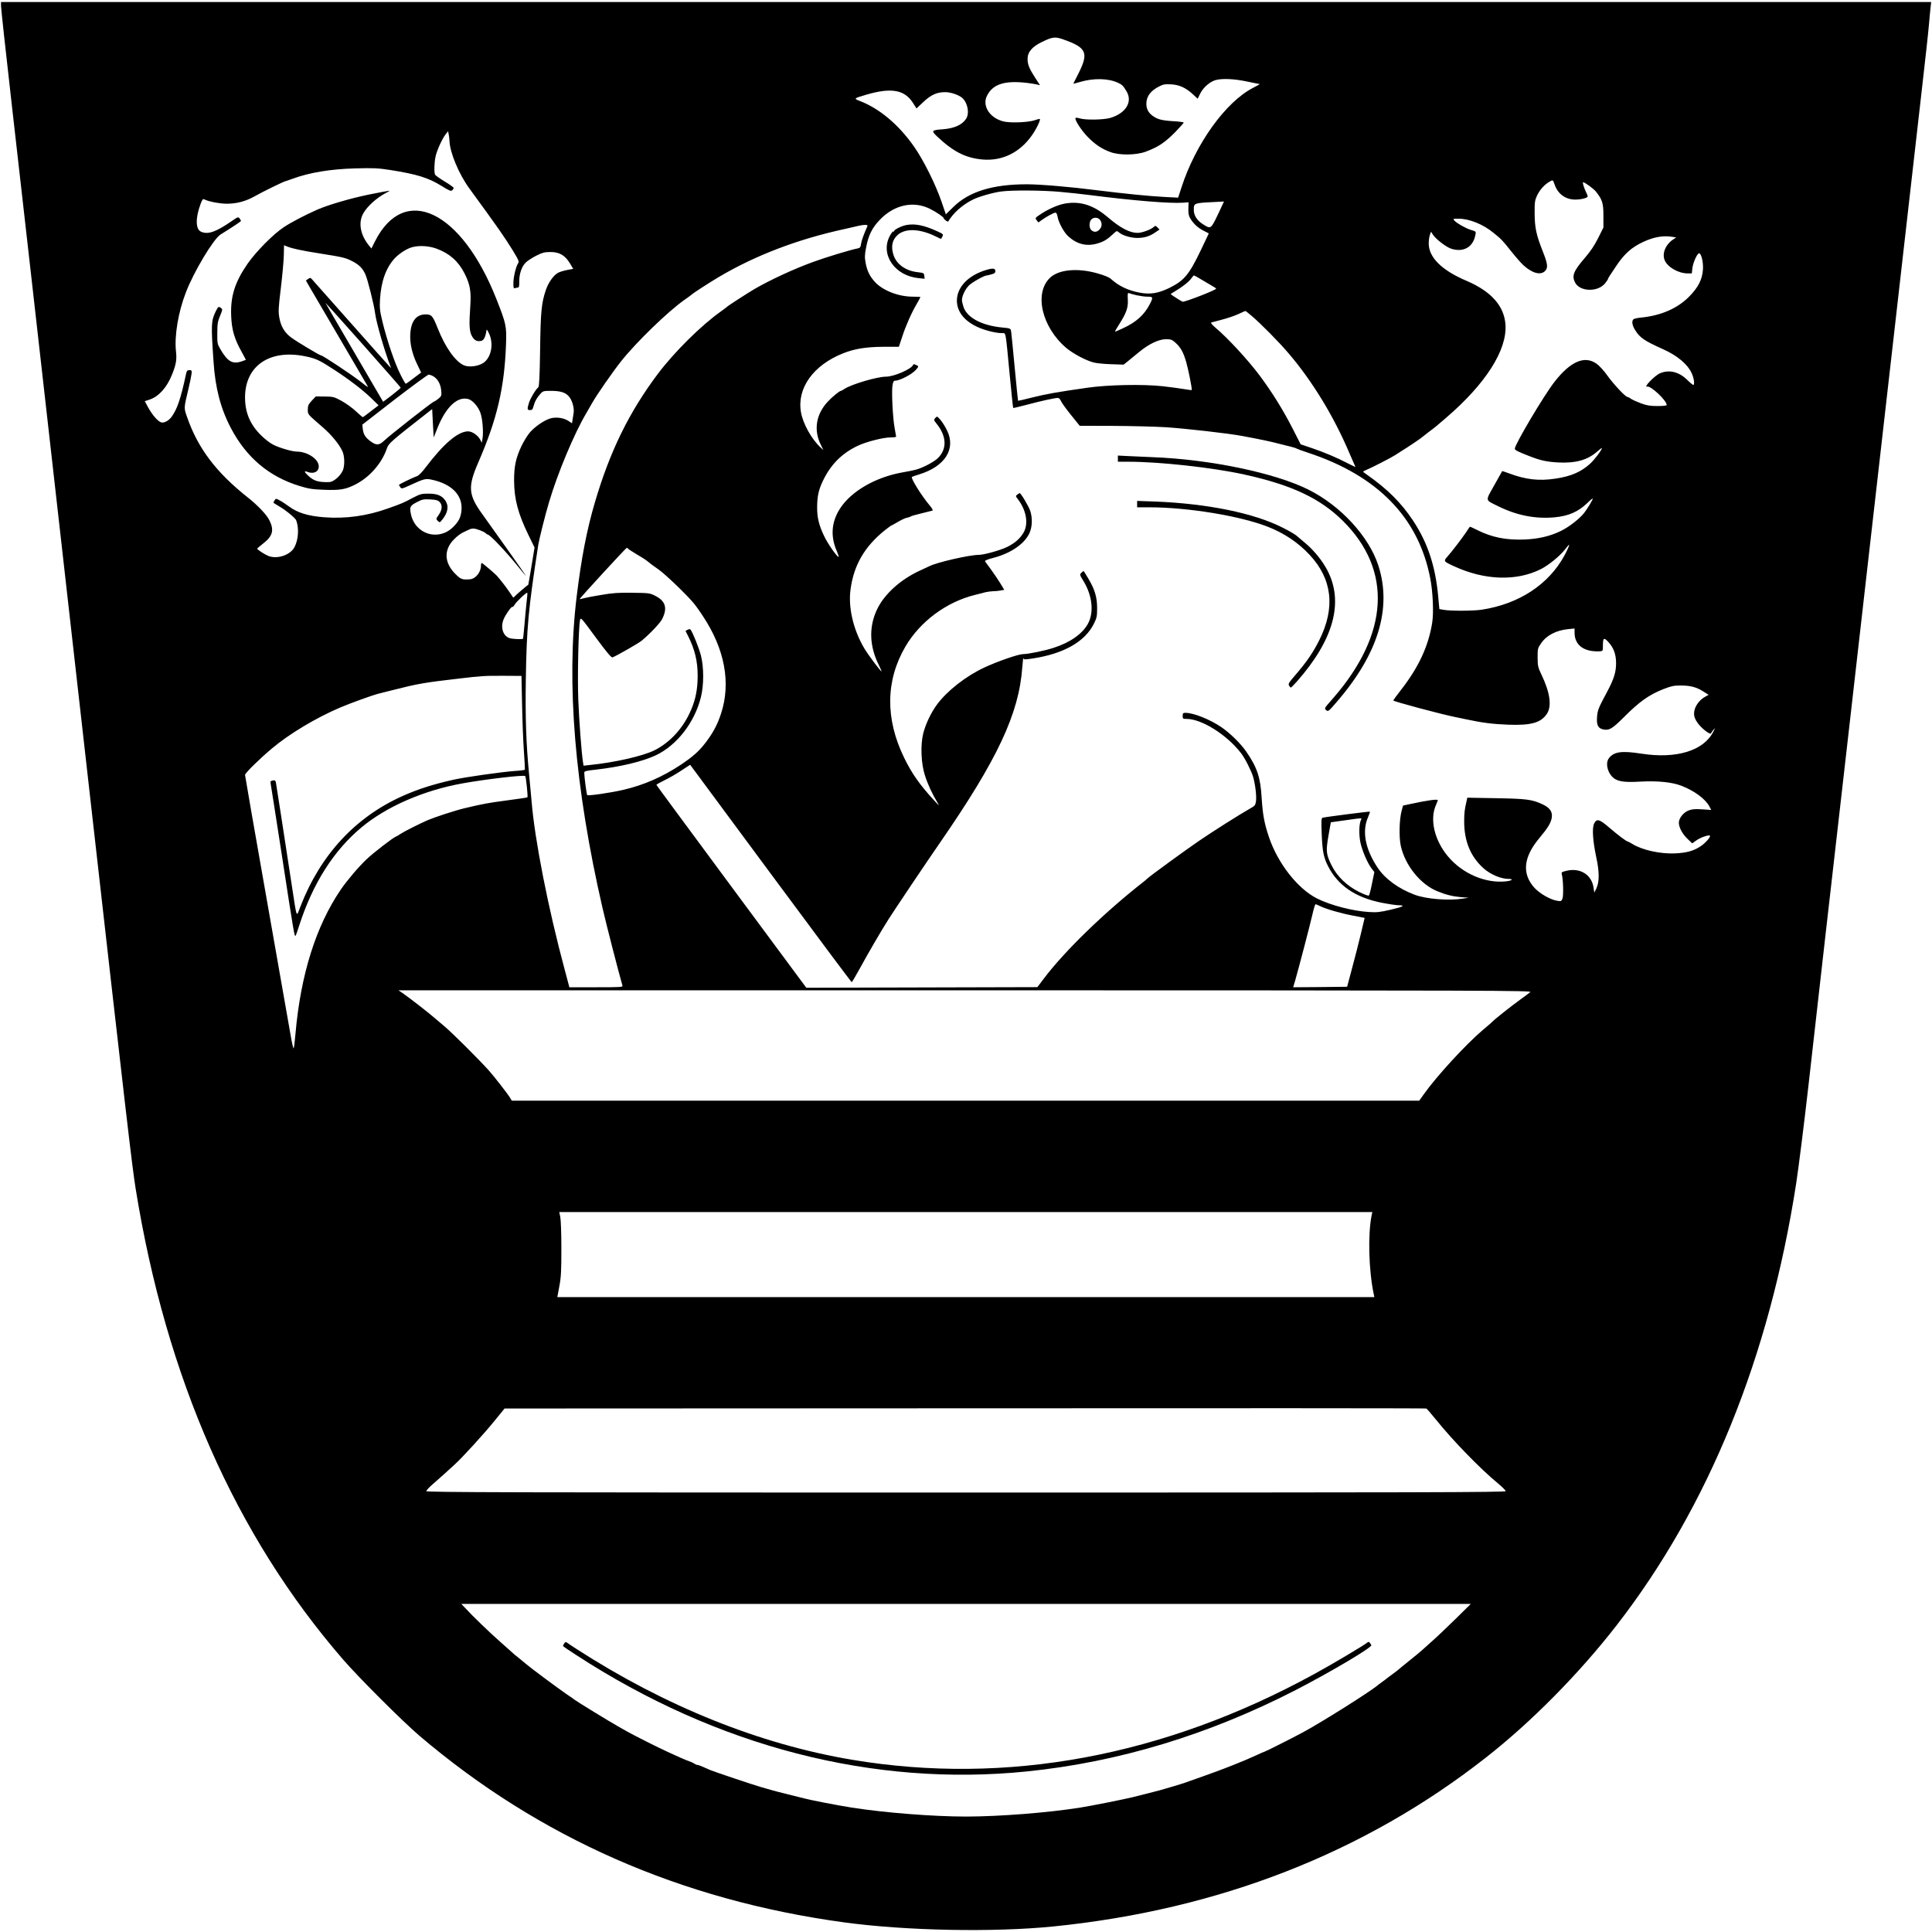 <?xml version="1.0" standalone="no"?>
<!DOCTYPE svg PUBLIC "-//W3C//DTD SVG 20010904//EN"
 "http://www.w3.org/TR/2001/REC-SVG-20010904/DTD/svg10.dtd">
<svg version="1.0" xmlns="http://www.w3.org/2000/svg"
 width="1908pt" height="1908pt" viewBox="0 0 1908 1908"
 preserveAspectRatio="xMidYMid meet">
<g transform="translate(0,1908) scale(0.1,-0.1)"
fill="#000000" stroke="none">
<path d="M10 19021 c0 -22 47 -455 105 -963 57 -507 147 -1301 200 -1763 170
-1507 464 -4103 550 -4865 384 -3394 438 -3858 474 -4085 301 -1871 986 -3427
2050 -4655 156 -180 586 -609 752 -751 1184 -1008 2581 -1623 4189 -1843 613
-84 1482 -101 2075 -41 1631 165 3068 726 4266 1665 453 354 926 834 1296
1311 907 1170 1507 2648 1772 4364 22 143 77 577 121 965 44 388 118 1040 164
1450 47 410 146 1281 221 1935 75 655 167 1465 205 1800 38 336 158 1382 265
2325 108 943 225 1971 260 2284 36 312 70 621 75 685 5 64 13 140 16 169 l6
52 -9531 0 -9531 0 0 -39z m10490 -330 c232 -82 254 -131 150 -338 -28 -54
-50 -99 -50 -100 0 -1 30 7 68 18 133 39 277 36 372 -8 42 -20 50 -27 83 -81
66 -104 -1 -219 -156 -266 -66 -20 -249 -23 -304 -5 -19 6 -37 8 -41 4 -13
-13 54 -119 118 -185 73 -75 140 -121 227 -152 89 -33 253 -31 348 4 125 47
187 88 293 195 45 47 82 88 82 92 0 5 -46 11 -102 14 -114 7 -157 18 -206 54
-47 35 -65 77 -60 135 6 63 46 113 119 151 47 25 63 27 125 24 81 -4 148 -35
219 -102 l43 -40 25 51 c30 60 95 117 152 133 65 18 182 13 310 -14 66 -14
122 -25 125 -25 3 -1 -26 -17 -64 -37 -270 -138 -569 -553 -708 -984 l-33
-101 -135 7 c-144 7 -402 33 -665 66 -266 34 -563 59 -695 59 -337 0 -571 -72
-726 -225 l-73 -72 -43 126 c-59 172 -179 413 -273 546 -153 217 -341 375
-539 450 -56 22 -54 24 70 60 245 72 377 49 460 -81 l35 -55 68 64 c77 72 133
97 217 97 54 0 134 -28 168 -58 53 -49 72 -152 37 -205 -40 -61 -116 -95 -233
-104 -109 -8 -113 -14 -53 -71 159 -150 281 -212 445 -227 196 -18 370 67 490
237 46 65 88 153 79 163 -3 2 -25 -3 -49 -12 -60 -21 -230 -29 -302 -14 -140
30 -223 154 -170 257 59 115 176 151 397 125 39 -5 83 -12 98 -16 l28 -7 -46
71 c-60 92 -77 134 -77 189 0 69 47 123 147 170 99 48 127 51 205 23z m-6061
-1002 c4 -116 93 -330 199 -474 285 -390 345 -477 426 -608 61 -101 65 -110
51 -130 -21 -33 -45 -135 -45 -195 0 -45 3 -53 16 -48 9 3 22 6 29 6 10 0 14
15 13 58 -1 76 24 151 65 190 17 17 64 47 103 67 60 30 82 36 139 36 88 1 145
-32 193 -111 l33 -55 -58 -11 c-32 -6 -72 -18 -90 -27 -46 -24 -98 -98 -123
-173 -43 -128 -51 -212 -56 -589 -4 -265 -9 -363 -18 -370 -26 -21 -79 -110
-92 -153 -19 -63 -18 -72 11 -72 20 0 26 7 35 42 13 47 32 80 69 121 23 25 31
27 99 27 96 0 146 -15 181 -56 31 -35 54 -114 46 -161 -2 -15 -7 -45 -10 -65
l-6 -38 -37 24 c-46 30 -121 40 -176 24 -62 -18 -156 -83 -205 -141 -24 -29
-60 -88 -81 -132 -56 -119 -73 -199 -73 -340 1 -185 39 -328 143 -541 l59
-121 -30 -184 c-17 -101 -31 -184 -32 -184 -9 -4 -116 -95 -129 -110 -9 -11
-18 -18 -21 -15 -2 3 -19 28 -37 55 -30 45 -97 131 -126 162 -27 28 -140 123
-146 123 -5 0 -8 -11 -8 -25 0 -66 -53 -132 -110 -136 -76 -6 -90 0 -144 54
-110 110 -115 239 -11 342 27 28 68 59 90 68 22 10 48 22 57 27 10 6 29 10 43
10 29 0 105 -29 123 -47 7 -7 17 -13 20 -13 21 0 182 -171 296 -312 43 -54 80
-98 82 -98 3 0 -280 400 -434 614 -137 189 -143 269 -40 506 186 427 259 737
275 1165 7 185 2 206 -94 450 -346 878 -910 1146 -1200 571 l-35 -70 -24 29
c-87 107 -108 229 -55 320 40 70 133 153 223 200 21 10 36 20 35 21 -2 2 -110
-18 -207 -38 -176 -36 -398 -101 -506 -148 -118 -52 -258 -125 -329 -172 -104
-68 -275 -241 -359 -361 -126 -182 -171 -322 -163 -517 5 -135 32 -228 103
-354 24 -44 43 -80 42 -80 -2 -1 -19 -7 -39 -14 -93 -32 -141 -4 -215 123 -27
47 -29 57 -28 155 0 91 4 114 27 170 25 60 26 66 10 78 -25 18 -27 16 -51 -30
-47 -96 -49 -127 -23 -503 17 -256 70 -461 171 -652 152 -291 378 -481 680
-573 88 -27 127 -33 241 -37 154 -6 210 3 304 50 144 72 265 210 316 359 16
49 39 69 406 356 l41 32 7 -140 8 -140 38 95 c84 208 197 313 304 284 43 -12
99 -76 120 -138 20 -56 30 -181 21 -246 l-8 -47 -16 31 c-24 43 -79 81 -119
81 -99 0 -241 -120 -421 -358 -30 -41 -67 -78 -81 -83 -52 -19 -181 -82 -181
-88 0 -3 7 -14 14 -24 12 -16 19 -14 97 22 135 62 152 67 212 54 201 -43 310
-156 294 -308 -7 -66 -27 -105 -82 -160 -145 -143 -375 -72 -417 128 -15 72
-9 83 63 120 47 25 63 28 126 25 58 -3 77 -8 94 -25 30 -30 27 -77 -8 -127
-28 -40 -28 -41 -10 -60 19 -18 20 -18 43 10 58 71 69 136 32 191 -34 49 -80
68 -168 68 -69 0 -81 -4 -160 -45 -87 -46 -97 -51 -235 -100 -211 -76 -422
-105 -638 -88 -153 12 -258 44 -338 103 -35 26 -80 55 -100 65 -34 18 -35 18
-47 -1 -7 -10 -12 -21 -12 -23 0 -2 24 -17 53 -34 64 -36 163 -117 172 -140
29 -76 23 -188 -16 -264 -41 -81 -176 -125 -264 -86 -37 16 -105 61 -105 69 0
3 27 27 61 53 93 73 108 130 59 229 -27 54 -113 145 -210 222 -315 249 -495
487 -602 795 -33 94 -33 86 12 275 16 66 30 136 32 155 3 31 0 35 -22 35 -20
0 -26 -7 -33 -40 -52 -242 -86 -342 -140 -418 -27 -39 -72 -65 -102 -59 -32 6
-90 72 -133 150 l-32 60 48 16 c90 30 170 119 221 247 41 102 48 148 39 229
-17 152 22 388 98 583 78 204 272 527 342 571 129 80 202 129 202 135 0 3 -7
14 -14 24 -13 17 -18 15 -77 -26 -158 -109 -236 -136 -304 -105 -54 24 -56
135 -4 274 17 45 23 52 37 45 39 -21 149 -42 220 -43 98 0 187 23 276 73 88
49 271 139 306 150 14 4 45 15 70 24 167 61 371 95 615 102 186 5 226 3 350
-16 264 -42 374 -76 504 -156 75 -47 94 -55 106 -45 8 7 15 18 15 24 0 6 -40
35 -89 64 -49 30 -92 60 -95 69 -10 24 -7 118 5 175 12 60 66 179 101 223 l23
29 6 -29 c4 -17 7 -46 8 -66z m10912 -426 c31 -96 107 -153 203 -154 58 -1
126 16 126 32 0 5 -8 26 -19 47 -19 40 -35 92 -26 92 16 0 104 -64 126 -92 64
-81 74 -114 74 -239 l0 -116 -52 -104 c-37 -74 -75 -131 -134 -199 -109 -127
-128 -174 -94 -240 48 -93 229 -97 299 -5 15 19 26 36 26 40 0 3 8 18 18 33
10 15 36 54 58 87 82 126 159 195 277 248 99 46 191 62 276 49 l45 -7 -36 -24
c-71 -49 -105 -136 -78 -201 28 -68 136 -130 226 -130 l42 0 6 54 c7 53 44
137 64 144 22 7 45 -85 40 -160 -7 -100 -47 -178 -141 -272 -114 -113 -273
-182 -467 -202 -36 -3 -71 -11 -77 -16 -21 -17 -15 -61 16 -109 47 -75 89
-104 276 -188 140 -63 240 -147 281 -235 22 -47 31 -105 19 -118 -3 -3 -32 20
-63 51 -81 79 -177 103 -267 65 -53 -22 -171 -144 -127 -132 35 10 192 -138
192 -181 0 -7 -31 -11 -89 -11 -72 0 -105 5 -163 26 -40 15 -85 35 -100 45
-14 11 -30 19 -36 19 -19 0 -138 127 -197 210 -34 48 -80 99 -108 118 -117 84
-258 23 -415 -179 -105 -134 -392 -619 -392 -660 0 -14 33 -31 145 -74 110
-43 167 -55 281 -62 174 -9 291 23 387 107 26 23 47 39 47 35 0 -19 -74 -116
-118 -156 -89 -80 -186 -122 -335 -145 -168 -26 -299 -11 -466 52 -36 13 -65
23 -66 21 -1 -1 -36 -64 -79 -141 -89 -159 -92 -140 39 -205 184 -91 367 -127
556 -110 141 13 234 54 327 143 28 28 52 47 52 42 0 -12 -51 -97 -84 -140 -46
-59 -150 -140 -230 -179 -106 -52 -221 -79 -359 -85 -183 -7 -324 21 -469 94
-39 20 -71 34 -72 32 -2 -2 -18 -25 -36 -53 -44 -65 -139 -189 -184 -240 -42
-47 -41 -49 64 -97 302 -140 619 -150 860 -27 73 37 180 124 231 187 22 29 42
52 45 52 6 0 -16 -51 -47 -108 -156 -285 -447 -476 -814 -533 -85 -13 -314
-14 -380 -1 l-40 7 -12 130 c-28 299 -105 528 -248 744 -117 176 -252 311
-455 453 -44 31 -44 31 -20 41 59 24 260 127 301 154 24 16 58 38 76 49 44 26
177 116 183 123 3 3 32 26 65 51 67 50 80 60 179 146 390 336 600 666 584 917
-12 184 -140 329 -383 433 -246 104 -375 232 -375 370 0 28 5 66 11 83 l12 33
18 -29 c29 -44 128 -121 178 -138 117 -40 214 10 239 123 11 47 13 45 -43 62
-51 16 -136 64 -160 90 -18 20 -18 20 42 20 103 0 240 -55 341 -138 81 -65 90
-75 179 -187 44 -55 98 -117 121 -137 87 -78 169 -99 212 -53 30 32 25 70 -25
196 -63 160 -78 229 -79 369 -1 110 2 131 22 175 25 55 70 107 117 136 40 25
42 25 56 -18z m-4881 -78 c91 -8 217 -22 280 -30 437 -56 803 -86 931 -77 l57
4 -2 -64 c-1 -49 4 -71 21 -99 34 -53 72 -88 130 -118 l51 -26 -78 -164 c-118
-246 -166 -303 -315 -376 -108 -52 -186 -65 -291 -45 -115 22 -205 65 -285
137 -15 14 -68 36 -130 53 -195 56 -381 39 -468 -42 -161 -151 -84 -488 160
-695 68 -57 200 -127 275 -144 27 -7 103 -14 170 -16 l121 -4 41 33 c23 18 72
59 111 91 95 79 195 127 266 127 47 0 59 -4 91 -32 53 -47 81 -96 109 -195 20
-69 55 -242 55 -274 0 -3 -30 0 -67 7 -38 7 -138 20 -223 30 -196 21 -537 14
-740 -15 -302 -43 -411 -63 -544 -96 -76 -20 -140 -34 -142 -33 -1 2 -17 154
-34 338 -17 184 -33 345 -36 356 -3 19 -13 23 -81 29 -204 19 -351 96 -387
202 -9 26 -16 57 -16 70 0 39 32 107 69 144 31 31 152 99 177 99 5 0 26 5 47
11 27 7 37 15 37 30 0 29 -22 33 -87 14 -180 -53 -293 -170 -293 -305 1 -105
68 -194 194 -255 71 -35 188 -65 251 -65 41 0 34 33 76 -405 17 -181 33 -332
35 -334 2 -2 63 13 136 32 138 37 274 67 305 67 11 0 23 -12 30 -29 6 -16 50
-78 99 -138 l87 -108 331 -1 c182 -1 414 -7 516 -13 200 -13 623 -61 760 -87
171 -32 287 -56 360 -76 41 -11 95 -24 120 -30 25 -6 50 -14 55 -18 6 -4 55
-22 110 -40 690 -227 1094 -641 1210 -1242 26 -135 35 -339 19 -438 -37 -233
-135 -442 -310 -666 -41 -52 -74 -98 -74 -102 0 -9 466 -134 605 -162 28 -6
82 -17 120 -25 153 -33 257 -46 410 -52 227 -8 323 19 382 108 50 76 31 210
-55 389 -33 69 -36 82 -37 166 0 87 1 93 34 140 53 79 149 129 269 141 l62 6
0 -41 c0 -125 95 -193 253 -184 26 2 27 4 27 55 0 80 10 86 58 32 50 -57 72
-119 72 -205 0 -87 -21 -154 -82 -270 -92 -172 -101 -192 -106 -261 -6 -83 11
-114 68 -124 54 -9 85 10 198 123 154 154 244 218 388 276 78 30 103 36 168
36 100 0 158 -15 226 -58 l54 -34 -29 -16 c-67 -35 -115 -106 -115 -170 0 -28
9 -54 33 -88 35 -53 128 -126 135 -106 2 6 12 22 23 34 19 22 19 22 0 -17 -95
-189 -365 -272 -711 -218 -193 30 -270 20 -320 -44 -42 -53 -9 -166 61 -207
46 -27 110 -33 250 -25 169 9 311 -5 404 -41 128 -49 240 -132 278 -207 l17
-32 -90 6 c-70 5 -99 2 -134 -11 -51 -20 -96 -76 -96 -122 1 -46 34 -109 85
-158 l47 -45 39 28 c39 29 125 59 136 48 10 -11 -45 -74 -94 -106 -67 -44
-133 -63 -248 -69 -148 -7 -329 33 -427 95 -21 12 -40 23 -43 23 -13 0 -93 60
-179 134 -101 87 -126 94 -152 44 -23 -43 -14 -172 21 -337 31 -143 31 -241 0
-306 l-20 -40 -7 47 c-18 129 -132 201 -268 168 -49 -12 -52 -14 -45 -39 13
-50 17 -205 6 -235 -11 -27 -14 -28 -52 -22 -69 11 -171 70 -225 128 -126 139
-110 303 50 493 83 99 113 149 121 200 9 58 -20 99 -92 132 -103 48 -159 55
-460 60 l-282 5 -5 -23 c-22 -94 -26 -125 -26 -213 0 -194 64 -348 191 -461
68 -61 172 -105 246 -105 53 0 38 -17 -22 -24 -202 -23 -432 75 -575 246 -134
160 -182 365 -119 507 10 24 19 45 19 47 0 15 -99 1 -284 -39 l-60 -13 -13
-49 c-24 -86 -28 -261 -9 -349 43 -193 194 -380 361 -448 82 -34 152 -51 230
-58 l80 -6 -60 -9 c-138 -22 -357 -4 -470 37 -163 60 -298 159 -372 272 -121
184 -153 356 -93 494 12 29 21 54 19 56 -4 4 -444 -53 -468 -60 -12 -4 -13
-32 -8 -162 7 -167 18 -227 61 -313 98 -194 270 -312 529 -364 71 -14 146 -25
167 -25 75 0 47 -16 -75 -44 -107 -25 -138 -28 -217 -23 -159 10 -376 66 -510
133 -192 96 -390 349 -477 610 -45 133 -61 222 -71 384 -12 204 -44 300 -152
457 -58 83 -159 182 -248 243 -112 76 -273 140 -352 140 -24 0 -28 -4 -28 -30
0 -28 2 -30 38 -30 150 0 398 -156 539 -339 37 -47 100 -172 118 -231 22 -76
36 -192 29 -243 -6 -39 -11 -46 -53 -69 -103 -58 -384 -236 -509 -322 -142
-97 -486 -348 -514 -375 -9 -9 -23 -21 -30 -26 -390 -305 -785 -688 -991 -962
l-62 -82 -1141 -3 -1141 -3 -739 998 c-406 549 -740 1001 -741 1005 -1 4 34
24 77 45 43 20 118 63 167 96 l89 58 794 -1073 c437 -591 798 -1074 801 -1074
4 0 40 62 82 138 77 142 208 367 281 482 59 93 378 568 504 750 573 829 785
1280 818 1740 5 58 9 98 11 89 3 -14 13 -14 86 -3 310 46 522 166 610 344 29
58 32 74 32 155 0 106 -23 185 -87 291 -22 38 -43 71 -45 73 -2 3 -12 -4 -23
-15 -19 -19 -18 -20 21 -84 87 -143 104 -308 44 -419 -55 -101 -175 -186 -340
-239 -84 -28 -251 -62 -301 -62 -46 0 -254 -72 -384 -133 -182 -85 -368 -231
-468 -367 -58 -80 -110 -189 -134 -282 -29 -117 -22 -298 17 -418 27 -84 73
-184 122 -264 23 -39 22 -38 -27 14 -146 158 -224 269 -300 425 -189 385 -184
765 12 1100 145 247 404 440 688 510 36 9 81 20 101 26 20 5 54 9 75 10 22 0
55 3 75 7 l37 7 -39 64 c-21 35 -62 95 -91 135 -29 39 -56 76 -60 82 -5 7 22
19 80 34 172 44 308 137 358 243 29 63 32 150 8 223 -16 46 -92 174 -104 174
-3 0 -13 -7 -24 -15 -17 -13 -17 -15 8 -47 83 -110 105 -242 54 -329 -35 -59
-83 -101 -160 -140 -66 -33 -230 -79 -283 -79 -90 0 -410 -73 -485 -111 -8 -4
-51 -24 -95 -44 -195 -90 -354 -235 -425 -387 -81 -173 -74 -362 21 -550 16
-32 27 -58 25 -58 -10 0 -126 154 -168 223 -110 183 -163 407 -138 587 32 239
139 422 336 581 34 27 64 49 67 49 2 0 30 15 62 34 31 19 71 38 88 42 18 3 37
10 42 14 6 4 53 18 105 30 52 13 101 25 108 27 9 2 0 19 -27 52 -81 96 -188
269 -175 280 5 4 36 15 69 25 258 78 369 253 277 437 -17 35 -46 81 -64 102
-33 38 -34 38 -51 19 -17 -18 -16 -20 14 -58 99 -124 103 -249 11 -339 -39
-38 -150 -96 -218 -114 -22 -6 -81 -18 -129 -26 -268 -47 -510 -187 -620 -359
-85 -133 -95 -276 -29 -423 12 -29 20 -53 16 -53 -17 1 -109 133 -143 206 -51
107 -69 181 -69 280 0 109 14 175 55 261 78 165 190 278 352 353 82 38 247 80
317 80 31 0 56 3 56 8 0 4 -7 43 -15 87 -18 97 -31 353 -21 418 5 34 12 47 24
47 48 0 167 62 208 108 29 34 29 35 0 48 -19 9 -26 9 -29 -1 -16 -40 -189
-115 -266 -115 -89 0 -345 -76 -413 -122 -14 -10 -29 -18 -33 -18 -14 0 -90
-63 -132 -109 -115 -125 -139 -280 -66 -425 l25 -51 -27 25 c-90 82 -176 237
-195 351 -40 236 122 462 415 579 115 46 230 64 401 65 l151 0 33 99 c36 111
92 237 145 327 19 33 35 62 35 65 0 2 -34 4 -75 4 -141 0 -295 60 -373 144
-53 58 -78 109 -93 189 -10 56 -10 79 5 154 23 121 60 195 137 274 141 147
331 188 494 106 62 -31 135 -81 135 -92 0 -10 40 -40 44 -33 52 86 139 164
243 216 56 29 202 71 283 81 108 14 404 12 580 -4z m1557 -225 c-70 -145 -69
-145 -152 -91 -55 36 -85 85 -85 135 0 74 -10 71 262 84 l36 2 -61 -130z
m-3460 -112 c-39 -88 -57 -140 -63 -174 -5 -37 -10 -43 -37 -48 -67 -13 -312
-87 -437 -133 -190 -69 -430 -180 -585 -271 -69 -41 -258 -163 -265 -172 -3
-3 -30 -24 -61 -46 -194 -137 -460 -401 -622 -616 -285 -379 -475 -768 -623
-1273 -79 -269 -132 -543 -179 -926 -104 -857 -19 -1885 256 -3079 38 -165
154 -616 196 -763 5 -16 -12 -17 -259 -17 l-265 0 -46 173 c-164 609 -296
1283 -327 1662 -6 66 -17 188 -25 270 -29 303 -38 554 -32 935 8 511 24 689
123 1330 8 52 70 301 106 420 86 290 248 677 369 881 17 30 43 74 57 99 45 80
200 304 289 416 150 188 456 484 619 600 38 26 71 51 74 54 13 14 168 114 270
175 361 213 776 372 1240 473 52 12 113 25 135 31 60 14 98 13 92 -1z m-5622
-233 c39 -9 140 -27 225 -40 216 -34 243 -41 308 -74 69 -35 104 -71 131 -132
23 -51 86 -305 95 -380 11 -91 93 -374 151 -524 l8 -20 -20 20 c-11 11 -184
205 -383 430 -200 226 -370 418 -379 427 -15 16 -19 17 -38 3 l-22 -15 36 -63
c114 -194 549 -937 566 -967 20 -32 15 -30 -63 32 -94 73 -373 258 -389 258
-13 0 -233 131 -294 176 -65 47 -103 110 -118 195 -11 63 -10 94 15 297 15
125 28 270 29 323 l2 97 35 -14 c19 -8 67 -21 105 -29z m1370 8 c126 -47 213
-125 273 -244 54 -107 66 -175 57 -314 -14 -197 -10 -258 16 -305 24 -43 52
-56 93 -46 24 6 40 37 49 96 3 22 6 19 27 -24 48 -104 21 -239 -58 -291 -50
-33 -141 -44 -190 -23 -85 37 -184 177 -258 363 -50 127 -62 140 -121 140 -91
0 -143 -65 -151 -191 -6 -94 18 -199 68 -302 l39 -81 -73 -55 c-40 -31 -75
-56 -79 -56 -4 0 -28 42 -53 93 -54 106 -132 335 -176 516 -27 113 -30 136
-25 226 11 177 59 310 145 404 48 50 123 98 177 111 69 18 168 11 240 -17z
m7569 -315 c48 -29 95 -57 106 -63 11 -5 20 -13 20 -16 0 -13 -298 -129 -330
-129 -6 0 -106 63 -118 75 -2 1 19 15 45 30 68 40 138 95 159 127 11 16 22 28
26 28 3 0 45 -24 92 -52z m-659 -144 c33 -7 81 -14 108 -14 55 0 57 -6 23 -72
-54 -107 -135 -180 -268 -241 -40 -19 -74 -33 -76 -32 -2 2 16 34 40 71 72
113 91 166 86 246 -3 58 -1 68 12 63 8 -4 42 -13 75 -21z m-7639 -489 c203
-229 370 -419 371 -423 1 -4 -38 -37 -86 -74 l-87 -66 -71 121 c-39 67 -168
287 -286 490 -119 202 -214 367 -213 367 2 0 169 -187 372 -415z m8778 283
c88 -75 269 -258 358 -363 237 -276 450 -626 604 -989 31 -72 58 -134 60 -137
2 -3 -31 12 -73 34 -107 56 -229 108 -358 152 l-110 37 -83 163 c-95 184 -197
348 -320 514 -116 155 -313 369 -435 472 -35 30 -53 51 -45 54 7 2 56 15 109
29 53 14 125 38 160 55 35 16 66 30 68 30 2 1 31 -22 65 -51z m-9348 -397
c102 -21 139 -38 274 -126 152 -98 289 -203 372 -283 l77 -75 -76 -58 c-41
-33 -78 -59 -81 -59 -2 0 -33 27 -68 59 -34 33 -98 78 -141 102 -74 40 -82 42
-166 43 l-88 1 -40 -42 c-33 -36 -39 -49 -39 -87 0 -50 -7 -42 149 -177 86
-75 160 -165 192 -234 23 -49 25 -142 5 -190 -24 -56 -92 -115 -135 -116 -106
-3 -153 11 -208 64 -40 37 -42 50 -7 37 67 -26 120 6 111 66 -11 68 -117 134
-216 134 -44 0 -166 35 -230 67 -32 15 -85 56 -126 97 -106 106 -155 223 -155
371 0 313 244 479 596 406z m1263 -197 c43 -25 72 -76 78 -137 5 -52 4 -57
-23 -81 -16 -14 -37 -28 -48 -32 -22 -7 -433 -330 -491 -385 -50 -48 -78 -49
-133 -9 -53 38 -73 70 -79 123 l-5 43 318 247 c176 135 327 246 337 247 11 0
31 -7 46 -16z m1923 -1702 c2 -4 40 -29 84 -55 45 -26 92 -56 105 -67 36 -30
39 -32 114 -85 67 -47 275 -247 344 -330 19 -22 61 -80 93 -130 216 -325 278
-660 179 -962 -35 -107 -76 -185 -148 -281 -69 -91 -127 -142 -250 -225 -180
-119 -364 -200 -566 -247 -117 -28 -350 -62 -358 -52 -6 7 -29 181 -29 220 0
16 13 20 113 31 241 27 462 80 594 142 208 99 383 324 445 574 30 121 30 295
0 412 -18 72 -83 233 -103 256 -4 5 -16 4 -28 -2 l-21 -12 25 -49 c66 -131 95
-248 95 -393 0 -128 -19 -230 -64 -335 -75 -179 -206 -323 -363 -402 -116 -57
-391 -120 -639 -145 l-61 -7 -6 39 c-14 89 -38 404 -46 613 -9 221 2 715 17
785 7 31 9 29 156 -171 110 -149 154 -201 165 -196 38 14 254 137 287 164 77
63 184 175 203 214 55 109 34 178 -68 230 -54 27 -62 28 -226 30 -139 2 -194
-2 -305 -21 -74 -12 -153 -27 -174 -33 -22 -7 -41 -10 -42 -9 -4 4 458 507
466 507 5 0 10 -4 12 -8z m-1001 -524 c-5 -46 -15 -146 -21 -223 -7 -77 -13
-141 -15 -143 -7 -8 -112 -3 -136 7 -63 24 -88 107 -55 186 20 48 76 126 85
121 4 -3 14 6 22 20 15 29 119 127 126 120 3 -3 0 -42 -6 -88z m-45 -1018 c3
-157 11 -364 18 -460 7 -96 11 -178 10 -181 -2 -4 -48 -10 -101 -13 -133 -10
-487 -60 -603 -86 -194 -43 -348 -92 -497 -158 -472 -209 -819 -584 -1017
-1097 -40 -106 -33 -124 -81 190 -68 447 -155 1010 -160 1036 -5 22 -10 25
-31 21 -22 -4 -25 -9 -21 -31 3 -14 53 -336 112 -716 120 -782 124 -804 135
-784 5 8 20 52 35 99 134 415 340 740 615 969 247 206 615 366 1000 435 229
41 604 85 617 72 8 -8 28 -204 22 -210 -3 -3 -92 -16 -199 -30 -188 -25 -238
-34 -419 -77 -93 -22 -295 -88 -368 -119 -80 -35 -235 -113 -267 -135 -17 -12
-38 -24 -46 -27 -30 -11 -220 -158 -290 -224 -79 -75 -192 -208 -255 -300
-245 -360 -396 -840 -447 -1424 -6 -74 -14 -138 -18 -143 -3 -4 -17 52 -29
125 -13 73 -119 679 -237 1347 -118 667 -214 1220 -214 1228 0 18 140 156 265
261 172 145 434 302 675 405 107 45 316 121 380 137 19 5 80 20 135 34 255 65
316 75 660 115 220 26 248 28 448 27 l167 -1 6 -285z m8285 -1137 c-19 -37
-22 -137 -7 -218 17 -83 69 -206 113 -264 l26 -33 -23 -112 c-12 -61 -26 -115
-31 -120 -4 -5 -45 10 -94 34 -123 61 -220 154 -274 263 -55 111 -58 140 -31
296 l23 130 41 6 c22 3 84 12 136 19 133 19 132 19 121 -1z m-403 -852 c56
-28 200 -70 326 -94 l113 -22 -38 -160 c-21 -88 -60 -241 -87 -340 l-48 -180
-266 -3 -267 -2 20 67 c35 122 146 546 170 651 12 56 27 102 31 102 5 0 25 -9
46 -19z m2075 -849 c-11 -9 -58 -44 -104 -77 -88 -64 -247 -190 -264 -209 -5
-6 -50 -46 -100 -87 -170 -144 -461 -461 -587 -640 l-42 -59 -4481 0 -4481 0
-17 29 c-22 37 -158 212 -211 271 -101 112 -368 378 -441 438 -44 37 -85 71
-91 77 -54 48 -252 202 -319 248 l-40 27 5600 0 c5294 -1 5599 -2 5578 -18z
m-1567 -2204 c-38 -188 -29 -540 20 -775 l7 -33 -4035 0 -4034 0 20 108 c17
89 20 151 20 372 0 151 -5 286 -11 313 l-10 47 4015 0 4015 0 -7 -32z m634
-2016 c164 -205 440 -489 613 -631 42 -35 77 -70 77 -77 0 -12 -832 -14 -5330
-14 -4526 0 -5330 2 -5330 14 0 7 28 38 62 67 35 30 85 75 113 100 27 25 72
65 99 90 80 72 289 301 398 435 l101 124 4546 2 c2500 2 4551 1 4557 -2 6 -3
48 -51 94 -108z m195 -1970 c-82 -81 -190 -183 -240 -227 -49 -43 -92 -82 -95
-85 -3 -4 -54 -46 -115 -95 -60 -48 -112 -91 -115 -94 -3 -4 -30 -24 -60 -46
-30 -22 -60 -44 -66 -50 -6 -5 -22 -17 -34 -25 -12 -8 -28 -20 -34 -25 -59
-56 -572 -379 -756 -477 -108 -58 -367 -188 -374 -188 -3 0 -38 -15 -78 -34
-120 -56 -342 -144 -523 -207 -93 -33 -181 -64 -195 -69 -22 -8 -143 -44 -235
-70 -29 -8 -201 -52 -275 -70 -92 -22 -398 -83 -510 -101 -320 -51 -794 -88
-1125 -89 -331 0 -811 38 -1135 89 -141 22 -417 76 -470 91 -19 5 -91 23 -160
40 -69 17 -138 35 -155 40 -16 4 -64 18 -105 30 -78 22 -470 154 -505 169 -97
43 -116 51 -128 51 -7 0 -21 6 -32 14 -11 7 -31 17 -45 21 -14 4 -50 19 -80
32 -30 14 -89 40 -130 59 -78 34 -335 164 -405 203 -22 13 -65 37 -95 54 -69
38 -413 249 -420 257 -3 3 -41 30 -85 59 -86 59 -367 268 -400 298 -11 10 -43
36 -70 58 -28 21 -52 42 -55 45 -3 3 -57 51 -120 107 -110 96 -286 266 -359
346 l-35 37 4985 0 4984 0 -150 -148z"/>
<path d="M10519 17070 c-65 -11 -159 -51 -234 -100 -64 -42 -64 -42 -47 -65
l17 -22 30 22 c47 34 122 75 138 75 9 0 17 -14 21 -38 9 -58 62 -156 106 -196
86 -78 181 -102 286 -71 64 18 99 40 156 93 36 34 38 35 57 18 34 -31 118 -56
184 -56 71 1 121 16 178 56 l40 27 -20 21 c-19 19 -21 19 -40 2 -27 -24 -115
-56 -156 -56 -78 0 -170 48 -294 154 -139 119 -270 162 -422 136z m345 -162
c22 -31 20 -68 -6 -95 -25 -27 -54 -29 -80 -6 -23 20 -24 80 -1 105 23 25 68
23 87 -4z"/>
<path d="M8958 16859 c-48 -7 -128 -46 -128 -61 0 -5 -4 -7 -9 -4 -4 3 -20
-19 -36 -49 -92 -182 54 -390 288 -412 l59 -6 -4 29 c-3 28 -6 29 -66 36 -116
13 -206 76 -237 167 -29 85 -14 155 44 204 79 66 224 57 380 -22 24 -13 44
-21 46 -19 1 2 7 13 13 24 10 20 6 24 -56 52 -127 57 -209 74 -294 61z"/>
<path d="M11040 14550 l0 -30 104 0 c309 0 836 -58 1143 -126 469 -103 750
-235 975 -458 491 -487 457 -1116 -96 -1751 -92 -105 -89 -99 -68 -119 18 -15
23 -12 99 77 413 475 552 930 415 1353 -93 286 -371 588 -687 747 -330 166
-971 300 -1540 322 -82 3 -194 8 -247 11 l-98 5 0 -31z"/>
<path d="M11230 14102 l0 -32 119 0 c381 0 898 -85 1171 -192 161 -63 299
-155 412 -276 225 -240 258 -522 97 -844 -64 -127 -123 -213 -246 -356 -54
-62 -62 -76 -53 -92 6 -11 14 -20 18 -20 4 0 32 28 62 62 362 411 463 783 298
1097 -48 93 -133 197 -218 268 -36 30 -76 65 -90 76 -14 12 -75 47 -135 77
-282 143 -742 237 -1261 257 l-174 6 0 -31z"/>
<path d="M5572 2850 c-7 -11 -12 -22 -12 -25 0 -3 57 -43 128 -88 1394 -908
2937 -1306 4456 -1151 902 92 1791 361 2651 803 351 181 760 424 748 444 -19
34 -26 38 -42 24 -27 -24 -357 -220 -523 -310 -1485 -813 -3039 -1101 -4563
-846 -912 153 -1843 527 -2723 1095 -48 31 -92 61 -97 65 -6 5 -16 0 -23 -11z"/>
</g>
</svg>

